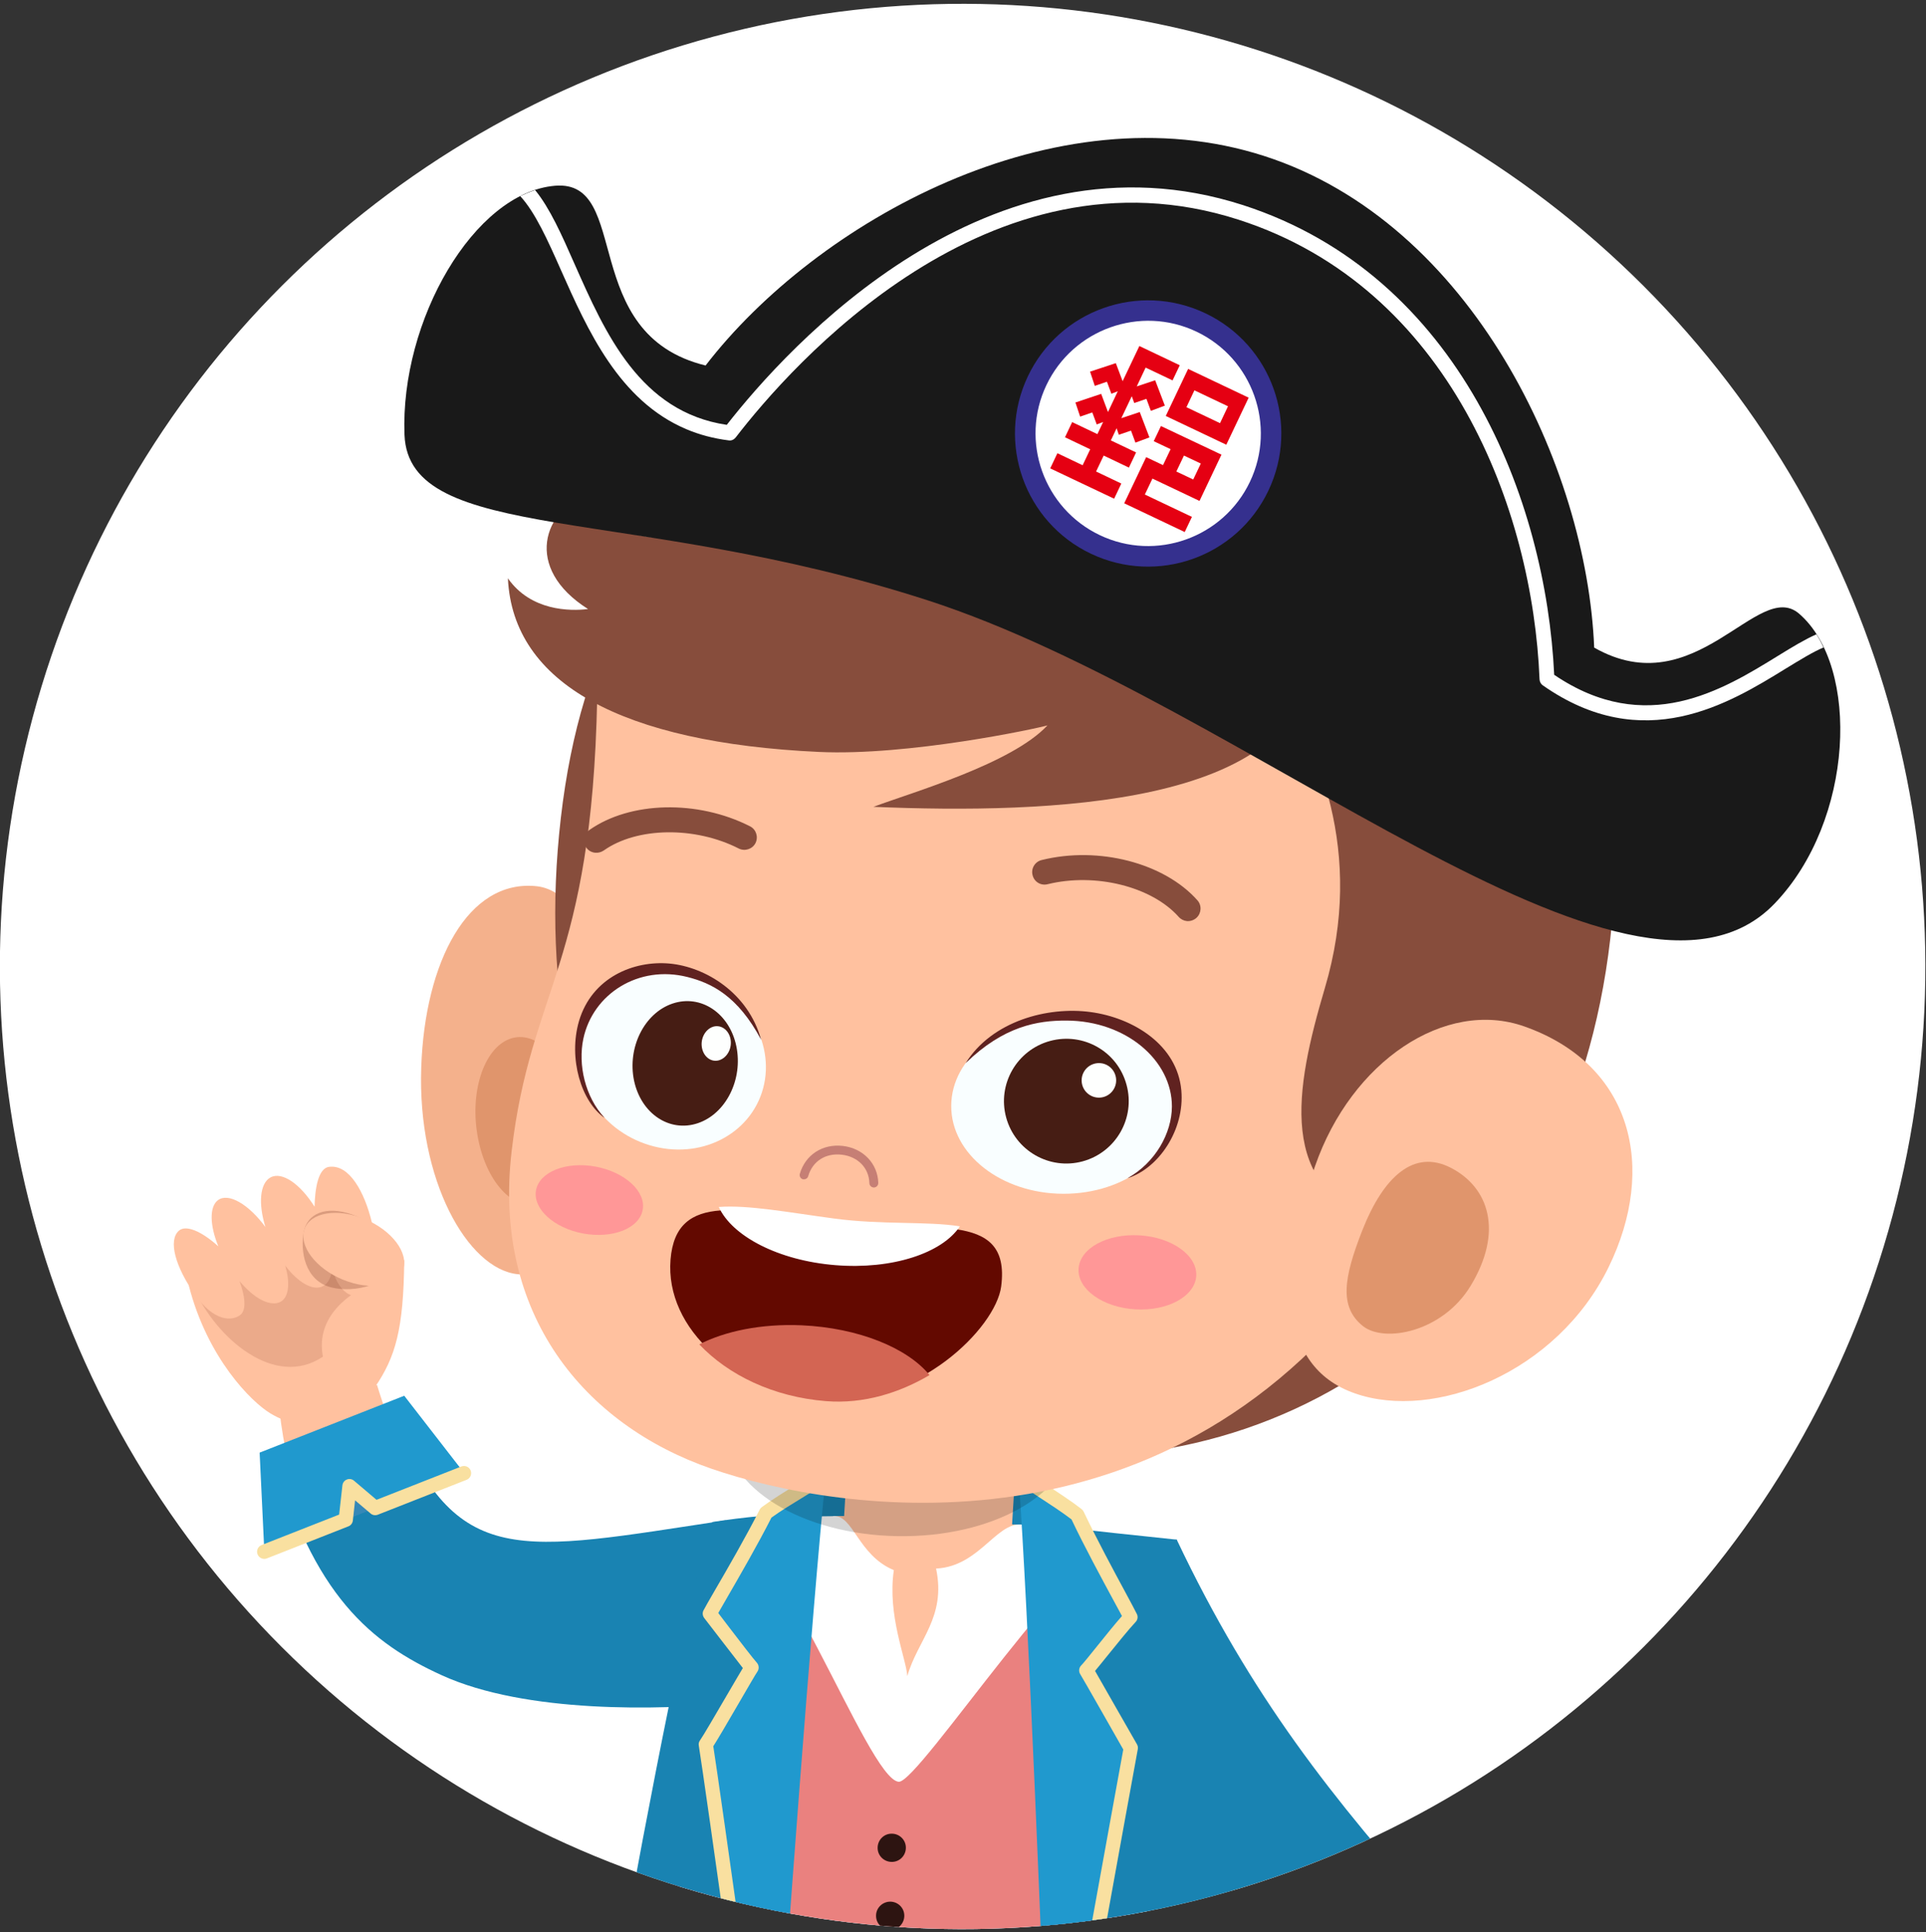 <?xml version="1.0" encoding="utf-8"?>
<!-- Generator: Adobe Illustrator 26.0.1, SVG Export Plug-In . SVG Version: 6.00 Build 0)  -->
<svg version="1.1" xmlns="http://www.w3.org/2000/svg" xmlns:xlink="http://www.w3.org/1999/xlink" x="0px" y="0px"
	 viewBox="0 0 147.32 147.81" style="enable-background:new 0 0 147.32 147.81;" xml:space="preserve">
<rect x="0" y="0" width="147.32" height="147.81" fill="#333333" stroke="none"/>
<style type="text/css">
	.st0{fill:#A0D8EF;}
	.st1{fill:#E0A76D;}
	.st2{opacity:0.5;}
	.st3{fill:#D89149;}
	.st4{fill-rule:evenodd;clip-rule:evenodd;fill:#E6B98A;}
	.st5{opacity:0.18;}
	.st6{fill:#7D4E24;}
	.st7{fill-rule:evenodd;clip-rule:evenodd;fill:#A76F1E;}
	.st8{fill-rule:evenodd;clip-rule:evenodd;fill:#3AAA35;}
	.st9{fill-rule:evenodd;clip-rule:evenodd;fill:#95C11F;}
	.st10{fill:#3AAA35;}
	.st11{fill:#95C11F;}
	.st12{fill:#683C11;}
	.st13{fill:#936037;}
	.st14{fill:#008FC5;}
	.st15{fill:#FFFFFF;}
	.st16{fill:#581C30;}
	.st17{fill:#A4D5D3;}
	.st18{fill-rule:evenodd;clip-rule:evenodd;fill:#40A9C6;}
	.st19{fill-rule:evenodd;clip-rule:evenodd;fill:#7DCDDC;}
	.st20{fill:#F2F2F2;}
	.st21{fill:#1C6D80;}
	.st22{fill:#333333;}
	.st23{fill-rule:evenodd;clip-rule:evenodd;fill:#8C4F30;}
	.st24{fill-rule:evenodd;clip-rule:evenodd;fill:#784125;}
	.st25{fill-rule:evenodd;clip-rule:evenodd;fill:#5E3019;}
	.st26{fill-rule:evenodd;clip-rule:evenodd;fill:#AB6235;}
	.st27{opacity:0.8;fill:#FFFFFF;}
	.st28{opacity:0.5;fill:#FFFFFF;}
	.st29{fill-rule:evenodd;clip-rule:evenodd;fill:#EDD5CB;}
	.st30{fill:#C1996E;}
	.st31{fill-rule:evenodd;clip-rule:evenodd;fill:#C1996E;}
	.st32{opacity:0.7;}
	.st33{fill-rule:evenodd;clip-rule:evenodd;fill:#B17F4A;}
	.st34{fill:none;stroke:#FFFFFF;stroke-width:2.013;stroke-linecap:round;stroke-linejoin:round;}
	.st35{fill:none;stroke:#FFFFFF;stroke-width:2.013;stroke-linecap:round;stroke-linejoin:round;stroke-dasharray:3.026,3.026;}
	.st36{fill:#D60B52;}
	
		.st37{fill-rule:evenodd;clip-rule:evenodd;fill:none;stroke:#FFFFFF;stroke-width:2.013;stroke-linecap:round;stroke-linejoin:round;stroke-miterlimit:10;stroke-dasharray:3.019;}
	
		.st38{fill-rule:evenodd;clip-rule:evenodd;fill:none;stroke:#D60B52;stroke-width:2.013;stroke-linecap:round;stroke-linejoin:round;stroke-miterlimit:10;stroke-dasharray:3.019;}
	.st39{fill:#C30D23;}
	.st40{clip-path:url(#SVGID_00000117678316315997248500000012064209446178634395_);}
	.st41{fill-rule:evenodd;clip-rule:evenodd;fill:#9FD8EF;}
	.st42{fill:#393A3F;}
	.st43{fill:#AA652C;}
	.st44{fill:#DC8A3C;}
	.st45{opacity:0.5;fill:#ECD0C0;}
	.st46{fill:#603813;}
	.st47{fill:#783C24;}
	.st48{opacity:0.4;fill:#C89451;}
	.st49{fill:#C89451;}
	.st50{fill:#3E3A39;}
	.st51{fill:#35308E;}
	.st52{fill:#E50012;}
	.st53{fill:#9A5138;}
	.st54{fill:#D6CAB5;}
	.st55{fill:#F2AA6C;}
	.st56{clip-path:url(#SVGID_00000117678316315997248500000012064209446178634395_);fill:#6A3906;}
	.st57{fill:#9C968D;}
	.st58{fill:#615D57;}
	.st59{fill:#ABA79F;}
	.st60{fill:#514D45;}
	.st61{fill:#726C63;}
	.st62{fill:#C0BEBA;}
	.st63{clip-path:url(#SVGID_00000002361306419161958600000004740001745578838707_);}
	.st64{fill:#40A9C6;}
	.st65{fill:#7DCDDC;}
	.st66{fill:#E5F1F9;}
	.st67{clip-path:url(#SVGID_00000096752815951164330140000005366153217301061515_);}
	.st68{fill:#FFC19F;}
	.st69{fill:#FF6B06;}
	.st70{fill:#CC2605;}
	.st71{fill:#E4A78E;}
	.st72{opacity:0.16;}
	.st73{fill:#BA5E0C;}
	.st74{fill:#6D3303;}
	.st75{fill:#F4AF90;}
	.st76{fill:#9B4A31;}
	.st77{opacity:0.41;}
	.st78{fill:#930000;}
	.st79{fill:#380C0C;}
	.st80{fill:#E0956C;}
	.st81{fill:#519E93;}
	.st82{opacity:0.22;}
	.st83{opacity:0.6;}
	.st84{fill:#6FBFB5;}
	.st85{fill:#F4B18C;}
	.st86{fill:#752912;}
	.st87{fill:url(#SVGID_00000153670494703672504840000009862911138246866583_);}
	.st88{fill:#FF9797;}
	.st89{fill:#C67F75;}
	.st90{fill:#8C2F22;}
	.st91{fill:#F9FEFF;}
	.st92{fill:#773220;}
	.st93{fill:#63190D;}
	.st94{fill:#FEFFFE;}
	.st95{fill:#5B0000;}
	.st96{fill:#CE6B5B;}
	.st97{opacity:0.14;fill:#6B1808;}
	.st98{opacity:0.21;fill:#541000;}
	.st99{fill:#E0422D;}
	.st100{fill:#F45540;}
	.st101{fill:#FC7256;}
	.st102{fill:#97EFEC;}
	.st103{fill:#71BCB6;}
	.st104{opacity:0.58;fill:#FFFFFF;}
	.st105{opacity:0.2;fill:#3A0808;}
	.st106{fill:#1983B2;}
	.st107{fill:#0E6287;}
	.st108{fill:#A00D0D;}
	.st109{fill:#2B0D0B;}
	.st110{fill:#A5A5A5;}
	.st111{fill:#EA817F;}
	.st112{fill:#2099CE;}
	.st113{fill:#F9E0A0;}
	.st114{opacity:0.17;}
	.st115{fill:#874D3C;}
	.st116{fill:#602220;}
	.st117{fill:#461D14;}
	.st118{fill:#630900;}
	.st119{fill:#D36553;}
	.st120{fill:#2D1411;}
	.st121{fill:#828282;}
	.st122{fill:#3588B7;}
	.st123{fill:#42AACE;}
	.st124{fill:#1E7496;}
	.st125{opacity:0.23;}
	.st126{fill:#191919;}
	.st127{fill:#DB9358;}
	.st128{fill:#D8B48F;}
	.st129{fill:#EDAB70;}
	.st130{fill:#914134;}
	.st131{fill:#753027;}
	.st132{fill:#680202;}
	.st133{fill:#A80404;}
	.st134{fill:#BC0000;}
	.st135{fill:#2C7BB8;}
	.st136{fill:#FFAC00;}
	.st137{fill:#F8DBC2;}
	.st138{fill:#FFCE9C;}
	.st139{clip-path:url(#SVGID_00000031181800013418637650000017581017875866917817_);}
	.st140{fill:#CD3B25;}
	.st141{clip-path:url(#SVGID_00000003799188867514064340000000710829192122732953_);}
	.st142{fill:#DF7407;}
	.st143{clip-path:url(#SVGID_00000015337293907379728910000003603205529937612442_);}
	.st144{fill:#173F4A;}
	.st145{fill:#E0893B;}
	.st146{fill:#FFB76F;}
	.st147{fill:#874944;}
	.st148{fill:#215384;}
	.st149{fill:#683E3E;}
	.st150{fill:#C68C75;}
	.st151{fill:#701608;}
	.st152{fill:#DD6B5B;}
	.st153{fill:#0C0C0C;}
	.st154{fill:#EAAD71;}
	.st155{clip-path:url(#SVGID_00000106838029257162994650000007522451002507767693_);}
	.st156{fill:#F9CA8C;}
	.st157{fill:#E0AD75;}
	.st158{fill:#EDBC80;}
	.st159{fill:#FCD5A7;}
	.st160{fill:#FFFFFF;stroke:#FFFFFF;stroke-width:6.53;stroke-linecap:round;stroke-linejoin:round;stroke-miterlimit:10;}
	.st161{clip-path:url(#SVGID_00000158739403736976956570000002843414742048320422_);}
	.st162{clip-path:url(#SVGID_00000150789103864774771900000001377151548939361450_);}
	.st163{clip-path:url(#SVGID_00000065790571588255440710000011138784223613108370_);}
	.st164{clip-path:url(#SVGID_00000119823576417632566210000000368836862042259842_);}
	.st165{fill:#6A3906;}
	.st166{fill:#662D91;}
	.st167{fill:#B36B24;}
	.st168{fill:#99481F;}
	.st169{fill:#FFA64D;}
	.st170{fill:#ED8600;}
	.st171{fill:#036EB8;}
	.st172{fill:#006837;}
	.st173{fill:none;stroke:#6A3906;stroke-width:0.5;stroke-miterlimit:10;}
	.st174{fill:#50C1E6;}
	.st175{fill:#4C1F11;}
	.st176{fill:#894919;}
	.st177{fill:#33120A;}
	.st178{fill:#823919;}
	.st179{fill:#602000;}
	.st180{fill:#EC902F;}
	.st181{fill:#BC691E;}
	.st182{fill:#EF9A4D;}
	.st183{fill:#2B0101;}
	.st184{fill:#230202;}
	.st185{fill:#CE7728;}
	.st186{fill:#B76623;}
	.st187{opacity:0.18;fill:#BCBCBC;}
	.st188{fill:#C5C6C4;}
	.st189{fill:#8C8C8C;}
	.st190{fill:#B7D8D8;}
	.st191{fill:#29ABB4;}
	.st192{fill:#F7931E;}
	.st193{fill:#A4C441;}
	.st194{fill:#E2EFF2;}
	.st195{fill:#5ED1D3;}
	.st196{fill:#CCCCCC;}
	.st197{fill:#F93E48;}
	.st198{fill:#D31124;}
	.st199{fill:#078903;}
	.st200{fill:#6B3D18;}
	.st201{fill:#198910;}
	.st202{fill:#60C133;}
	.st203{fill:#4DB224;}
	.st204{fill:#A6F27E;}
	.st205{fill:#59C133;}
	.st206{fill:#4CAF23;}
	.st207{fill:#48A01F;}
	.st208{fill:#9AE56E;}
	.st209{clip-path:url(#SVGID_00000115516476538843201100000017448419113982105777_);}
	.st210{fill-rule:evenodd;clip-rule:evenodd;fill:#EAB968;}
	.st211{fill-rule:evenodd;clip-rule:evenodd;fill:#416D0F;}
	.st212{fill-rule:evenodd;clip-rule:evenodd;fill:#E23C03;}
	.st213{clip-path:url(#SVGID_00000132802934670227046990000015836143481235804345_);}
	.st214{fill:#5C3E66;}
	.st215{opacity:0.25;fill:#5C3E66;}
	.st216{fill:#229127;}
	.st217{fill:#33A33D;}
	.st218{fill:#CE4602;}
	.st219{fill:#F96303;}
	.st220{fill:#E55505;}
	.st221{fill:#6B3C1C;}
	.st222{fill:#D88205;}
	.st223{fill:#FFBE4A;}
	.st224{fill:#FC9B00;}
	.st225{fill:#F4F3F2;}
	.st226{fill:#FF5A66;}
	.st227{fill:#5DD8DB;}
	.st228{fill:#FFC545;}
	.st229{fill:#D1CFCF;}
	.st230{fill:#EA0C27;}
	.st231{fill:#FF6C61;}
	.st232{fill:#CE0023;}
	.st233{fill:#F0FDFF;}
	.st234{fill:#BEE0E5;}
	.st235{fill:#918B8A;}
	.st236{fill:#C1B7B4;}
	.st237{fill:#686160;}
	.st238{fill:#FC7D64;}
	.st239{fill:#EF3E35;}
	.st240{fill:#FCC0A2;}
	.st241{fill:#EA6A5C;}
	.st242{fill:#7EB22B;}
	.st243{fill:#DB9B0B;}
	.st244{fill:#8E65A0;}
	.st245{fill:#3C9BB5;}
	.st246{fill:#D8DADC;}
	.st247{fill:#FF6D24;}
	.st248{fill:#F94406;}
	.st249{fill:#FFAD6D;}
	.st250{fill:#E5E5E5;}
	.st251{fill:#91E5F2;}
	.st252{fill:#0F70B2;}
	.st253{fill:#5B3B20;}
	.st254{fill:#81C157;}
	.st255{fill:#009245;}
	.st256{fill:#39B54A;}
	.st257{fill:#038443;}
	.st258{fill:#037536;}
	.st259{fill-rule:evenodd;clip-rule:evenodd;fill:#BA7632;}
	.st260{clip-path:url(#SVGID_00000079478066223886967410000003559965606194019205_);}
	.st261{fill-rule:evenodd;clip-rule:evenodd;fill:#CCCCCC;}
	.st262{clip-path:url(#SVGID_00000116198089659233499280000009387393762161771695_);}
	.st263{fill:#C60606;}
	.st264{fill:#F21414;}
	.st265{fill:#E8E6E6;}
	.st266{fill:#E20303;}
	.st267{opacity:0.55;fill:#E20303;}
	.st268{opacity:0.45;fill:#E20303;}
	.st269{fill:#037C3F;}
	.st270{fill-rule:evenodd;clip-rule:evenodd;fill:#B50303;}
	.st271{fill:#D3D1D1;}
	.st272{fill:#A09F9F;}
	.st273{fill:#EDEBEB;}
	.st274{fill:#04AA4F;}
	.st275{fill:#FFD278;}
	.st276{fill:#48C2C5;}
	.st277{fill:#EA500C;}
	.st278{fill:#FF3939;}
	.st279{fill:#2E9985;}
	.st280{fill:#7C3F2C;}
	.st281{fill:#FFAB03;}
	.st282{fill:#B2DBEA;}
	.st283{fill:#AA416B;}
	.st284{fill:#5B8721;}
	.st285{fill:#416D0F;}
	.st286{fill:#2D4C18;}
	.st287{fill:#416828;}
	.st288{fill:#FF7676;}
	.st289{fill:#578E1C;}
	.st290{fill:#FFCE31;}
	.st291{fill:#8CC63F;}
	.st292{clip-path:url(#SVGID_00000093178382825160457260000002692317611054123675_);fill:#29ABB4;}
	.st293{clip-path:url(#SVGID_00000093178382825160457260000002692317611054123675_);}
	.st294{fill:#58D8DB;}
	.st295{fill:#FF7625;}
	.st296{fill:#FFAD25;}
	.st297{fill:#FFBC5A;}
	.st298{opacity:0.15;fill:#FFFFFF;}
	.st299{fill:#FF666F;}
	.st300{fill:#CEC8BC;}
	.st301{fill:#E5E0DA;}
	.st302{fill:#DDD7CC;}
	.st303{fill:#EFEBE6;}
	.st304{opacity:0.25;fill:#FFAC95;}
	.st305{fill:#FF918D;}
	.st306{fill:#91BC3F;}
	.st307{fill:#F43752;}
	.st308{opacity:0.85;fill:#F43752;}
	.st309{fill:#EDCD96;}
	.st310{fill-rule:evenodd;clip-rule:evenodd;fill:#8C5C38;}
	.st311{clip-path:url(#SVGID_00000008140715425225974140000004912553313496247717_);}
	.st312{fill-rule:evenodd;clip-rule:evenodd;fill:#AC5F8E;}
	.st313{fill-rule:evenodd;clip-rule:evenodd;fill:#AC95BA;}
	.st314{fill:#AF8C79;}
	.st315{clip-path:url(#SVGID_00000064332700236199150190000012293352402004031897_);}
	.st316{fill:#BA0822;}
	.st317{fill:#FFB522;}
	.st318{fill:#F29E0A;}
	.st319{fill:#075703;}
	.st320{fill:#B0CB2D;}
	.st321{fill:#658E16;}
	.st322{fill-rule:evenodd;clip-rule:evenodd;fill:#FFC545;}
	.st323{fill-rule:evenodd;clip-rule:evenodd;fill:#FFB522;}
	.st324{opacity:0.2;fill:#FFFFFF;}
	.st325{opacity:0.4;fill:#FFFFFF;}
	.st326{opacity:0.3;fill:#FFFFFF;}
	.st327{fill:#161616;}
	.st328{fill:#ADE9F4;}
	.st329{fill:#7FE2F4;}
	.st330{fill:#38D7F4;}
	.st331{fill:#E56759;}
	.st332{fill:#E54332;}
	.st333{fill:#FDBB00;}
	.st334{fill:#FFD85C;}
	.st335{clip-path:url(#SVGID_00000072994394611638046230000006062275911917150593_);fill:#FBCC1C;}
	.st336{fill:none;stroke:#FFFCFF;stroke-width:1.067;stroke-linecap:round;stroke-linejoin:round;stroke-miterlimit:10;}
	.st337{clip-path:url(#SVGID_00000183236998178232152780000000363728295374533033_);fill:#FBCC1C;}
	.st338{clip-path:url(#SVGID_00000034055211437225940370000002299712000554385794_);fill:#FBCC1C;}
	.st339{clip-path:url(#SVGID_00000124840429387060561820000004728472719475820949_);fill:#FBCC1C;}
	.st340{clip-path:url(#SVGID_00000065785244054840802140000008147630666427517113_);fill:#FBCC1C;}
	.st341{clip-path:url(#SVGID_00000041982943538283740140000003109069158937629093_);fill:#FBCC1C;}
	.st342{clip-path:url(#SVGID_00000075880172646257115680000010343605078938707897_);fill:#FBCC1C;}
	.st343{fill:#EB8E1C;}
	.st344{clip-path:url(#SVGID_00000173152406597250290000000007603364009503001992_);fill:#FBCC1C;}
	.st345{fill:none;stroke:#FFFCFF;stroke-width:0.93;stroke-linecap:round;stroke-linejoin:round;stroke-miterlimit:10;}
	.st346{fill:#29ABE2;}
	.st347{fill:url(#SVGID_00000025432495087797466590000008049008401599982469_);}
	.st348{fill:#0000FF;}
	.st349{opacity:0.8;fill:#29ABE2;}
	.st350{fill:#FF9554;}
	.st351{fill:#008CD4;}
	.st352{fill:#FFAA3F;}
	.st353{opacity:0.9;fill:#29ABE2;}
	.st354{fill:#FFDB54;}
	.st355{fill:#946400;}
	.st356{opacity:0.3;fill:#FF7B15;}
	.st357{fill:#006AE7;}
	.st358{fill:#43C3EF;}
	.st359{clip-path:url(#SVGID_00000111184707301204935530000008335369989996531870_);fill:#FBCC1C;}
	.st360{fill:none;stroke:#FFFCFF;stroke-width:1.037;stroke-linecap:round;stroke-linejoin:round;stroke-miterlimit:10;}
	.st361{clip-path:url(#SVGID_00000105420106303662497060000009236703536306549136_);fill:#FBCC1C;}
	.st362{clip-path:url(#SVGID_00000027602222670355085760000013646856149657625483_);fill:#FBCC1C;}
	.st363{clip-path:url(#SVGID_00000039114535800109913940000008971084674090037941_);fill:#FBCC1C;}
	.st364{fill:#34F7C9;}
	.st365{opacity:0.5;fill:#38D6AD;}
	.st366{opacity:0.5;fill:#92FCDB;}
	.st367{fill:#25B786;}
	.st368{opacity:0.5;fill:#1EC696;}
	.st369{fill:#1FCC92;}
	.st370{opacity:0.5;fill:#80F9E2;}
	.st371{opacity:0.5;fill:#9AFCE9;}
	.st372{clip-path:url(#SVGID_00000142177504285071446210000007585994460478561464_);fill:#FBCC1C;}
	.st373{fill:#E16AFF;}
	.st374{opacity:0.7;fill:#DA00FF;}
	.st375{opacity:0.7;fill:#E16AFF;}
	.st376{fill:#DA00FF;}
	.st377{opacity:0.5;fill:#FF00FF;}
	.st378{opacity:0.7;fill:#E594FF;}
	.st379{clip-path:url(#SVGID_00000002386814037664392670000008011827623197634469_);fill:#FBCC1C;}
	.st380{fill:#FFFFFA;}
	.st381{fill:#898989;}
	.st382{fill:#E9C77D;}
	.st383{opacity:0.5;fill:#E9C77D;}
	.st384{fill:#727171;}
	.st385{opacity:0.4;fill:#595757;}
	.st386{fill:#C9CACA;}
	.st387{fill:url(#SVGID_00000069357767183889764270000000515697746505897120_);}
	.st388{fill:url(#SVGID_00000012436182463943202940000005730213587403552956_);}
	.st389{fill:url(#SVGID_00000048489052424272784490000018279290918112237222_);}
	.st390{fill:#006934;}
	.st391{opacity:0.69;fill:#BCBCBC;}
	.st392{fill-rule:evenodd;clip-rule:evenodd;fill:#FFFFFF;}
	.st393{clip-path:url(#SVGID_00000049900047113073278640000008984976500375677370_);}
	.st394{fill:#595757;}
	.st395{clip-path:url(#SVGID_00000042696333018736362700000011410924354185740676_);}
	.st396{clip-path:url(#SVGID_00000080904459592661065960000006988483232933473946_);}
	.st397{clip-path:url(#SVGID_00000109733149273899614430000017002675736152180626_);}
	.st398{clip-path:url(#SVGID_00000143607625618620451510000013227460100018544024_);}
	.st399{opacity:0.16;clip-path:url(#SVGID_00000143607625618620451510000013227460100018544024_);}
	.st400{clip-path:url(#SVGID_00000143607625618620451510000013227460100018544024_);fill:#1983B2;}
	.st401{clip-path:url(#SVGID_00000143607625618620451510000013227460100018544024_);fill:#FFC19F;}
	.st402{clip-path:url(#SVGID_00000143607625618620451510000013227460100018544024_);fill:#0E6287;}
	.st403{clip-path:url(#SVGID_00000143607625618620451510000013227460100018544024_);fill:#A00D0D;}
	.st404{clip-path:url(#SVGID_00000143607625618620451510000013227460100018544024_);fill:#FFFFFF;}
	.st405{clip-path:url(#SVGID_00000143607625618620451510000013227460100018544024_);fill:#2B0D0B;}
	.st406{clip-path:url(#SVGID_00000143607625618620451510000013227460100018544024_);fill:#A5A5A5;}
	.st407{clip-path:url(#SVGID_00000143607625618620451510000013227460100018544024_);fill:#EA817F;}
	.st408{clip-path:url(#SVGID_00000143607625618620451510000013227460100018544024_);fill:#2099CE;}
	.st409{clip-path:url(#SVGID_00000143607625618620451510000013227460100018544024_);fill:#F9E0A0;}
	.st410{opacity:0.17;clip-path:url(#SVGID_00000143607625618620451510000013227460100018544024_);}
	.st411{clip-path:url(#SVGID_00000143607625618620451510000013227460100018544024_);fill:#874D3C;}
	.st412{clip-path:url(#SVGID_00000143607625618620451510000013227460100018544024_);fill:#2D1411;}
	.st413{clip-path:url(#SVGID_00000143607625618620451510000013227460100018544024_);fill:#828282;}
	.st414{clip-path:url(#SVGID_00000143607625618620451510000013227460100018544024_);fill:#3588B7;}
	.st415{clip-path:url(#SVGID_00000143607625618620451510000013227460100018544024_);fill:#42AACE;}
	.st416{clip-path:url(#SVGID_00000143607625618620451510000013227460100018544024_);fill:#1E7496;}
	.st417{opacity:0.23;clip-path:url(#SVGID_00000143607625618620451510000013227460100018544024_);}
	.st418{fill:none;stroke:#C30D23;stroke-width:4;stroke-miterlimit:10;}
	.st419{clip-path:url(#SVGID_00000181774384125056924280000005537786513038201234_);}
	.st420{fill:#F97B26;}
	.st421{fill:#EA5F00;}
	.st422{fill:#6B2C01;}
	.st423{opacity:0.29;}
	.st424{fill:#442011;}
	.st425{fill:#E27974;}
	.st426{fill:#3F1A01;}
	.st427{fill:none;stroke:#B5B5B6;stroke-width:4;stroke-linecap:round;stroke-linejoin:round;stroke-miterlimit:10;}
	.st428{fill:#FF8605;}
	.st429{fill:#FC7404;}
	.st430{fill:#E8D92C;}
	.st431{fill:#0362D9;}
	.st432{fill:#F56004;}
	.st433{fill:#FF9305;}
	.st434{fill:#525252;}
	.st435{fill:#4A4A4A;}
	.st436{fill:#666666;}
	.st437{fill:#FFEF30;}
	.st438{fill:#454545;}
	.st439{fill:#5C5C5C;}
	.st440{fill:#FFD221;}
	.st441{fill:#B5B5B6;}
	.st442{fill:#D37B51;}
	.st443{fill:#99AEBA;}
	.st444{opacity:0.16;fill:#FFFFFF;}
	.st445{fill:#F23043;}
	.st446{fill:#CC0623;}
	.st447{fill:#3A3530;}
	.st448{fill:#FFD110;}
	.st449{fill:#F89C09;}
	.st450{fill:#A9BECA;}
	.st451{fill:#7A869C;}
	.st452{fill:#8E8387;}
	.st453{opacity:0.4;fill:#3A3530;}
	.st454{clip-path:url(#SVGID_00000049211134873313590740000009940545364822570418_);fill:#E2ECF8;}
	.st455{clip-path:url(#SVGID_00000049211134873313590740000009940545364822570418_);fill:#99AEBA;}
	.st456{opacity:0.4;fill:#A7ABAF;}
	.st457{fill:#E2ECF8;}
	.st458{fill:#96E807;}
	.st459{opacity:0.16;fill:#3A3530;}
	.st460{fill:#EF9866;}
	.st461{fill:#FFCE2C;}
	.st462{fill:#C96B57;}
	.st463{fill:#C9664A;}
	.st464{fill:#6F665D;}
	.st465{opacity:0.4;fill:#6F665D;}
	.st466{fill:#FAA163;}
	.st467{opacity:0.5;clip-path:url(#SVGID_00000035498575922226296220000014334991260922249372_);fill:#6F665D;}
	.st468{clip-path:url(#SVGID_00000035498575922226296220000014334991260922249372_);}
	.st469{fill:#ED6C00;stroke:#ED6C00;stroke-width:6;stroke-linecap:round;stroke-linejoin:round;stroke-miterlimit:10;}
	.st470{fill:#ED6C00;}
	.st471{fill:#0071BC;}
	.st472{fill:#036EB8;stroke:#036EB8;stroke-width:8;stroke-linecap:round;stroke-linejoin:round;stroke-miterlimit:10;}
	.st473{fill:#FCEE21;}
	.st474{fill:#FA9C37;}
	.st475{fill:#F7871A;}
	.st476{fill:#E67106;}
	.st477{fill-rule:evenodd;clip-rule:evenodd;fill:#FFBC00;}
	.st478{fill-rule:evenodd;clip-rule:evenodd;fill:#E4A83C;}
	.st479{fill-rule:evenodd;clip-rule:evenodd;fill:#FABB51;}
	.st480{fill-rule:evenodd;clip-rule:evenodd;fill:#FFD785;}
	.st481{fill-rule:evenodd;clip-rule:evenodd;fill:#75B9D9;}
	.st482{fill-rule:evenodd;clip-rule:evenodd;fill:#FF6535;}
	.st483{fill-rule:evenodd;clip-rule:evenodd;fill:#FCF6ED;}
	.st484{fill-rule:evenodd;clip-rule:evenodd;fill:#58A4C3;}
	.st485{fill:#426829;}
	.st486{fill:#98E36E;}
	.st487{fill:#FD3939;}
	.st488{fill:#FD7676;}
	.st489{fill:#4AC0C3;}
	.st490{fill:#2EA9B2;}
	.st491{fill:#F4911E;}
	.st492{fill:#A1C241;}
	.st493{fill:#E0EDF0;}
	.st494{fill:#5DCFD1;}
	.st495{fill:#CACACA;}
	.st496{fill:#F73E48;}
	.st497{fill:#D01124;}
	.st498{fill:#078703;}
	.st499{fill:#6C3D18;}
	.st500{fill-rule:evenodd;clip-rule:evenodd;fill:#ABA296;}
	.st501{fill-rule:evenodd;clip-rule:evenodd;fill:#EEE3E1;}
	.st502{fill-rule:evenodd;clip-rule:evenodd;fill:#817E76;}
	.st503{fill-rule:evenodd;clip-rule:evenodd;fill:#FF4202;}
	.st504{fill-rule:evenodd;clip-rule:evenodd;fill:#136E3E;}
	.st505{fill-rule:evenodd;clip-rule:evenodd;fill:#BD4F3E;}
	.st506{fill-rule:evenodd;clip-rule:evenodd;fill:#F38D80;}
	.st507{fill-rule:evenodd;clip-rule:evenodd;fill:#D09350;}
	.st508{fill-rule:evenodd;clip-rule:evenodd;fill:#E4A299;}
	.st509{fill:#1B8710;}
	.st510{fill:#5EBF32;}
	.st511{fill:#4FB025;}
	.st512{fill:#A3F07C;}
	.st513{fill:#57BF32;}
	.st514{fill:#4DAD24;}
	.st515{fill:#479E1F;}
	.st516{fill:#D68005;}
	.st517{fill:#FCBC4A;}
	.st518{fill:#FA9900;}
	.st519{fill-rule:evenodd;clip-rule:evenodd;fill:#D69358;}
	.st520{fill-rule:evenodd;clip-rule:evenodd;fill:#B78357;}
	.st521{fill-rule:evenodd;clip-rule:evenodd;fill:#E0A97D;}
	.st522{fill:#FFD07D;}
	.st523{fill:#3C6068;}
	.st524{fill:#9CA9AF;}
	.st525{fill:#3598DB;}
	.st526{fill:#2E83BC;}
	.st527{fill:#2575A2;}
	.st528{enable-background:new    ;}
	.st529{clip-path:url(#SVGID_00000007387857023902816520000001118247385016874149_);enable-background:new    ;}
	.st530{fill:#174965;}
	.st531{fill:#D6EEF2;}
	.st532{clip-path:url(#SVGID_00000028296121648535924670000010013289350851349414_);enable-background:new    ;}
	.st533{fill:#E09112;}
	.st534{clip-path:url(#SVGID_00000103945532215834576410000015390786122458039941_);enable-background:new    ;}
	.st535{clip-path:url(#SVGID_00000160158698343043780580000002925757532535559312_);enable-background:new    ;}
	.st536{clip-path:url(#SVGID_00000048470155535378257100000005007425414801031051_);enable-background:new    ;}
	.st537{fill:#FFD188;}
	.st538{fill:#F4BD5D;}
	.st539{fill:#92E4F7;}
	.st540{fill:#7EC4D5;}
	.st541{clip-path:url(#SVGID_00000165222367065305741370000005943167294015071397_);enable-background:new    ;}
	.st542{clip-path:url(#SVGID_00000033337034729672648240000004646850566455442352_);enable-background:new    ;}
	.st543{clip-path:url(#SVGID_00000082352355435184347510000009220808424761612448_);enable-background:new    ;}
	.st544{clip-path:url(#SVGID_00000051377830057234951260000009251099156959222702_);enable-background:new    ;}
	.st545{clip-path:url(#SVGID_00000181789224318518335010000011807336000986003596_);enable-background:new    ;}
	.st546{clip-path:url(#SVGID_00000081641984231328493950000004161014047357625501_);enable-background:new    ;}
	.st547{clip-path:url(#SVGID_00000039111827842047549250000002363834128838578111_);enable-background:new    ;}
	.st548{clip-path:url(#SVGID_00000176732656552498509660000005623743240119800722_);enable-background:new    ;}
	.st549{clip-path:url(#SVGID_00000100361598857192786580000008100269625945057705_);enable-background:new    ;}
	.st550{clip-path:url(#SVGID_00000161596453342189359480000010270492346543726221_);enable-background:new    ;}
	.st551{clip-path:url(#SVGID_00000011738376027250527390000000673050817235234451_);enable-background:new    ;}
	.st552{clip-path:url(#SVGID_00000107590638823436678760000002671974322675979137_);enable-background:new    ;}
	.st553{fill:#216991;}
	.st554{fill:#EB4B31;}
	.st555{fill:#C1271B;}
	.st556{fill:#BCC1C4;}
	.st557{fill:#D0D4D7;}
	.st558{fill:#E3E6E8;}
	.st559{fill:#A5EFE6;}
	.st560{fill:#84AFA9;}
	.st561{clip-path:url(#SVGID_00000006680899072065970050000013280583179160348858_);enable-background:new    ;}
	.st562{opacity:0.66;fill:#A5EFE6;}
	.st563{clip-path:url(#SVGID_00000008861289914870726040000017483143065596031123_);enable-background:new    ;}
	.st564{fill:#B2B5B7;}
	.st565{fill:#707273;}
	.st566{fill:#455560;}
	.st567{fill:#546674;}
	.st568{fill:#191B1C;}
	.st569{fill:#F5F5F5;}
	.st570{clip-path:url(#SVGID_00000157304969146810059460000007836118244995206828_);enable-background:new    ;}
	.st571{fill:#EC3737;}
	.st572{clip-path:url(#SVGID_00000152233555486157206040000007986456408349617812_);enable-background:new    ;}
	.st573{fill:#CB2F2F;}
	.st574{clip-path:url(#SVGID_00000067236220075502524020000005318410764456809093_);enable-background:new    ;}
	.st575{fill:#111111;}
	.st576{fill:#0D0D0D;}
	.st577{fill:#0F0F0F;}
	.st578{fill:#3F3F3F;}
	.st579{fill:#B2B1B1;}
	.st580{fill:#D8D8D8;}
	.st581{fill:#C7C7C7;}
	.st582{fill:#E4E4E4;}
	.st583{fill:#EAEAEA;}
	.st584{clip-path:url(#SVGID_00000183964816047405034570000016280043595472653202_);}
	.st585{fill:#ABCED6;}
	.st586{clip-path:url(#SVGID_00000119806620254992198860000002825458096270034839_);}
	.st587{clip-path:url(#SVGID_00000098186387991120576680000011884648342365931185_);enable-background:new    ;}
	.st588{clip-path:url(#SVGID_00000150064228451568692990000012500249657464954510_);enable-background:new    ;}
	.st589{fill:#272727;}
	.st590{fill:#CAD5D8;}
	.st591{fill:#DB4031;}
	.st592{clip-path:url(#SVGID_00000125588097295420465570000010970555335372124599_);}
	.st593{fill:#3B3C3D;}
	.st594{clip-path:url(#SVGID_00000062177189362533744260000008867534550862271119_);}
	.st595{fill:#58595B;}
	.st596{clip-path:url(#SVGID_00000047055606435966228700000001051240695763291578_);}
	.st597{clip-path:url(#SVGID_00000012474105698733811450000007987841660605475994_);}
	.st598{clip-path:url(#SVGID_00000024680763170801275980000000468372559262174358_);}
	.st599{fill:#CCCFD1;}
	.st600{clip-path:url(#SVGID_00000108290632708868008930000014702835685489379983_);}
	.st601{fill:#B41616;}
	.st602{fill:#E6E7E8;}
	.st603{fill:#D3E5E4;}
	.st604{fill:#9B2828;}
	.st605{fill:#A3A3A3;}
	.st606{fill:#595959;}
	.st607{fill:#C6C6C6;}
	.st608{fill:#18212B;}
	.st609{fill:#384E62;}
	.st610{clip-path:url(#SVGID_00000052818174286759997520000011648231056300839323_);enable-background:new    ;}
	.st611{fill:#34485B;}
	.st612{fill:#415B72;}
	.st613{clip-path:url(#SVGID_00000170269275546626813670000008995334910165760682_);enable-background:new    ;}
	.st614{fill:#212E39;}
	.st615{clip-path:url(#SVGID_00000075854890688671752360000004370109641121081252_);enable-background:new    ;}
	.st616{fill:#172029;}
	.st617{fill:#2D3E50;}
	.st618{fill:#727272;}
	.st619{fill:#C2C2C2;}
	.st620{fill:#5F6060;}
	.st621{fill:#FFA748;}
	.st622{clip-path:url(#SVGID_00000157306316926559637290000006616794740645261732_);}
	.st623{fill:#EDEDED;}
	.st624{fill:#BFBABB;}
	.st625{fill:#E0E0E0;}
	.st626{clip-path:url(#SVGID_00000072972881029560843790000001649063179776421545_);}
	.st627{fill:#CACBCC;}
	.st628{fill:#EDEEEF;}
	.st629{fill:#E2E2E2;}
	.st630{fill:#D6D6D6;}
	.st631{fill:#F7F7F7;}
	.st632{fill:#2C2B2C;}
	.st633{fill:#414042;}
	.st634{fill:#2B2B2C;}
	.st635{fill:#F99920;}
	.st636{fill:#E87E0C;}
	.st637{fill:#FFC892;}
	.st638{fill:#FFBF80;}
	.st639{fill:#B4F9EF;}
	.st640{fill:#CFFFF6;}
	.st641{fill:#A8DDD4;}
	.st642{opacity:0.82;fill:#E9FFFB;}
	.st643{opacity:0.37;fill:#699DA3;}
	.st644{clip-path:url(#SVGID_00000127748443730795251530000005936044400962717099_);enable-background:new    ;}
	.st645{fill:#C7EAF2;}
	.st646{clip-path:url(#SVGID_00000083056562584682458270000008241730708485391261_);enable-background:new    ;}
	.st647{clip-path:url(#SVGID_00000074414782412188157820000014689157682422624128_);enable-background:new    ;}
	.st648{clip-path:url(#SVGID_00000123411201054746013190000002588681773430564793_);enable-background:new    ;}
	.st649{fill:#ABC9D0;}
	.st650{fill:#DCFAFF;}
	.st651{fill:#885B13;}
	.st652{fill:#808285;}
	.st653{clip-path:url(#SVGID_00000049942444879303793490000005534559771586766489_);enable-background:new    ;}
	.st654{clip-path:url(#SVGID_00000067211153034459037750000003098656550128988053_);}
	.st655{fill:#8FD1C7;}
	.st656{fill:#14A797;}
	.st657{fill:#FF7E71;}
	.st658{fill:#D1D3D4;}
	.st659{fill:#071E2A;}
	.st660{clip-path:url(#SVGID_00000121998826927760522940000011745699530674364331_);enable-background:new    ;}
	.st661{fill:#436663;}
	.st662{clip-path:url(#SVGID_00000110444121425473391380000012457144822361243526_);enable-background:new    ;}
	.st663{fill:#85CCC6;}
	.st664{clip-path:url(#SVGID_00000119812375469024631040000014016313192370458762_);enable-background:new    ;}
	.st665{clip-path:url(#SVGID_00000151516110419718825450000018014934111799958418_);enable-background:new    ;}
	.st666{clip-path:url(#SVGID_00000165217327689286314420000008454526861279220372_);}
	.st667{clip-path:url(#SVGID_00000144335445220315821220000015905999241436237714_);enable-background:new    ;}
	.st668{fill:#6AA29D;}
	.st669{fill:#E5892C;}
	.st670{clip-path:url(#SVGID_00000122680328783286562130000011540565478360773001_);}
	.st671{clip-path:url(#SVGID_00000023274746026554208490000012681333985727313293_);}
	.st672{fill:none;stroke:#FFFFFF;stroke-miterlimit:10;}
</style>
<g id="底">
</g>
<g id="圖">
</g>
<g id="寶箱">
</g>
<g id="文字">
	<g>
		
			<ellipse transform="matrix(0.707 -0.707 0.707 0.707 -30.708 73.734)" class="st15" cx="73.65" cy="73.93" rx="73.65" ry="73.65"/>
		<g>
			<defs>
				
					<ellipse id="SVGID_00000141451925011158371170000002723882757107200395_" transform="matrix(0.707 -0.707 0.707 0.707 -30.708 73.734)" cx="73.65" cy="73.93" rx="73.65" ry="73.65"/>
			</defs>
			<clipPath id="SVGID_00000056399153175818852720000007262701089726758312_">
				<use xlink:href="#SVGID_00000141451925011158371170000002723882757107200395_"  style="overflow:visible;"/>
			</clipPath>
			<g style="clip-path:url(#SVGID_00000056399153175818852720000007262701089726758312_);">
				<path class="st68" d="M111.4,148.94c-1.49,1.68-4.37,4.5-5.69,6.31c-10.47-8.75-20.19-19.09-27.6-30.63
					c2.47-2.99,7.1-4.98,12.2-5.19C95.77,130.53,103.19,139.72,111.4,148.94z"/>
				<path class="st106" d="M110.1,146.77c-1.49,1.68-6.97,6.68-8.83,7.99c-10.47-8.75-16.2-18.09-23.61-29.63
					c2.47-2.99,7.24-7.14,12.35-7.35C95.71,129.8,101.89,137.55,110.1,146.77z"/>
				<polygon class="st112" points="102.53,155.63 110.94,147.24 107.58,140.43 102.85,145.16 103.6,147.62 101.13,146.87 
					95.96,152.03 				"/>
				<polygon class="st122" points="107.58,140.43 102.85,145.16 103.6,147.62 101.13,146.87 95.96,152.03 				"/>
				<path class="st113" d="M107.37,139.92c-0.06,0.03-0.12,0.06-0.17,0.11l-4.74,4.73c-0.14,0.14-0.19,0.35-0.13,0.55l0.46,1.49
					l-1.5-0.45c-0.19-0.06-0.4,0-0.54,0.14l-5.16,5.16c-0.21,0.21-0.21,0.56,0,0.77c0.21,0.21,0.56,0.22,0.77,0l4.93-4.93l2.16,0.65
					c0.19,0.06,0.4,0.01,0.54-0.14c0.14-0.14,0.19-0.35,0.13-0.54l-0.66-2.15l4.51-4.5c0.21-0.21,0.21-0.56,0-0.77
					C107.81,139.88,107.57,139.84,107.37,139.92z"/>
			</g>
			<path style="clip-path:url(#SVGID_00000056399153175818852720000007262701089726758312_);fill:#1983B2;" d="M62.07,115.43
				c0,1.7,4.16,3.09,9.28,3.09c5.13,0,9.28-1.38,9.28-3.09c0-1.7-4.16-3.09-9.28-3.09C66.23,112.35,62.07,113.73,62.07,115.43z"/>
			<path style="clip-path:url(#SVGID_00000056399153175818852720000007262701089726758312_);fill:#0E6287;" d="M86.69,175.76
				c-7.38,4.25-24.97,4.68-37.53,1.77c0,0,0.58-31.44,4.13-42.76c9.43-1.7,28.22,0.32,35.05,1.38
				C85.06,159.4,86.69,175.76,86.69,175.76z"/>
			<path style="clip-path:url(#SVGID_00000056399153175818852720000007262701089726758312_);fill:#FFC19F;" d="M28.84,105.95
				c-2.09,0.34-5.48,0.54-7.58,0.69c0.94,12.28,7.37,18.35,12.7,20.78c6.45,2.94,16.61,2.7,22.03,2.18
				c2.27-2.5,1.69-9.88,0.02-13.24C39.81,119.33,33.24,120.38,28.84,105.95z"/>
			<path style="clip-path:url(#SVGID_00000056399153175818852720000007262701089726758312_);fill:#1983B2;" d="M30.12,108.3
				c-2.08,0.56-7.17,2.26-9.25,2.67c3.02,11.13,7.59,14.75,12.92,17.18c6.45,2.94,16.73,2.66,22.15,2.14
				c2.27-2.5,1.25-10.62-0.43-13.99C39.55,118.71,34.95,120.11,30.12,108.3z"/>
			<path style="clip-path:url(#SVGID_00000056399153175818852720000007262701089726758312_);fill:#FFFFFF;" d="M89.06,154.7
				c-7.35,3.88-24.92,4.14-37.49,1.36c0,0,0.36-29.06,3.82-39.51c9.41-1.51,26.38,0.35,33.2,1.38
				C85.48,139.42,89.06,154.7,89.06,154.7z"/>
			<path style="clip-path:url(#SVGID_00000056399153175818852720000007262701089726758312_);fill:#EA817F;" d="M88.29,157.28
				c-1.65,0.99-10.05,4.25-11.81,5.27c-1.7-1.87-5.11-5.84-9.09-5.61c-2.97,0.18-5.5,5.57-6.06,5.95
				c-2.92-0.95-8.06-3.06-10.56-4.02c0,0,0.65-30.34,4.24-42.12c4.26-0.82,11.31,19.34,13.73,19.55
				c1.54,0.13,14.07-19.34,17.81-18.75C83.2,141.74,88.29,157.28,88.29,157.28z"/>
			<path style="clip-path:url(#SVGID_00000056399153175818852720000007262701089726758312_);fill:#1983B2;" d="M57.71,183.25
				c-4.44-0.52-11.66-3.21-15.24-4.63c0,0,8.56-51.74,12.02-62.19c2.21-0.35,5.2-0.67,8.17-0.69
				C61.02,131.86,58.26,173.56,57.71,183.25z"/>
			<path style="clip-path:url(#SVGID_00000056399153175818852720000007262701089726758312_);fill:#2099CE;" d="M53.98,133.45
				c0.39-0.52,3.22-5.5,3.5-5.89c-0.42-0.45-2.75-3.56-3.2-4.11c0.35-0.69,2.74-4.66,4.29-7.71c1.1-0.81,2.84-1.81,4.6-2.93
				c-1.04,10.21-3.05,37.11-4.11,52.91C57.84,162.41,54.81,138.48,53.98,133.45z"/>
			<path style="clip-path:url(#SVGID_00000056399153175818852720000007262701089726758312_);fill:#1983B2;" d="M100.52,176.82
				c-2.72,1.43-12.66,5.75-18.7,6.43c0.02-4.75-1.5-10.71-1.69-25.18c-0.22-16.34-1.11-33.98-1.2-41.57
				c4.4,0.62,8.68,1.01,11.09,1.28C86.91,139.26,100.52,176.82,100.52,176.82z"/>
			<path style="clip-path:url(#SVGID_00000056399153175818852720000007262701089726758312_);fill:#FFC19F;" d="M63.93,115.97
				c4.71,0.01,9.92,0.32,14.6,0.74c-2.61,4.85-8.49,11.77-9.24,11.5C68.39,127.89,64.85,120.53,63.93,115.97z"/>
			<path style="clip-path:url(#SVGID_00000056399153175818852720000007262701089726758312_);fill:#FFC19F;" d="M65.07,107.64
				l-0.59,9.77c-0.13,2.1,2.64,3.98,6.19,4.19c3.55,0.21,6.52-1.32,6.65-3.42l0.59-9.77L65.07,107.64z"/>
			<path style="clip-path:url(#SVGID_00000056399153175818852720000007262701089726758312_);fill:#FFFFFF;" d="M63.72,115.97
				c1.55-0.12,1.88,2.99,4.65,4.14c-0.51,3.46,0.95,6.78,1.03,8.11c0.78-2.77,2.99-4.48,2.2-8.23c3.52-0.17,4.76-4.02,6.94-3.28
				c-2.61,4.85-5.91,12.38-9.24,11.81C65.99,128.55,63.27,121.62,63.72,115.97z"/>
			<path style="clip-path:url(#SVGID_00000056399153175818852720000007262701089726758312_);fill:#2099CE;" d="M86.5,133.71
				c-0.39-0.64-3.13-5.54-3.41-5.94c0.42-0.43,2.46-3.07,3.39-4.06c-0.33-0.7-2.61-4.73-4.07-7.83c-1.08-0.84-2.78-1.89-4.51-3.06
				c0.75,10.23,1.78,36.28,2.39,52.1C81.6,161.65,85.54,138.71,86.5,133.71z"/>
			<path style="clip-path:url(#SVGID_00000056399153175818852720000007262701089726758312_);fill:#F9E0A0;" d="M58.58,166.26
				l0.09-0.01c0.3-0.05,0.5-0.33,0.45-0.62c-0.26-1.63-4.09-29.09-4.56-32.05c0.32-0.5,1.01-1.67,1.96-3.31
				c0.61-1.05,1.3-2.24,1.41-2.39c0.15-0.21,0.13-0.5-0.04-0.69c-0.25-0.27-1.31-1.65-2.09-2.67c-0.34-0.45-0.65-0.85-0.86-1.13
				c0.16-0.28,0.4-0.69,0.69-1.2c0.93-1.61,2.33-4.03,3.38-6.1c0.7-0.51,1.67-1.1,2.7-1.73c0.57-0.35,1.17-0.72,1.76-1.1
				c0.26-0.16,0.33-0.5,0.17-0.75c-0.16-0.25-0.5-0.33-0.75-0.17c-0.6,0.38-1.19,0.74-1.75,1.09c-1.1,0.67-2.13,1.31-2.87,1.86
				c-0.07,0.05-0.13,0.12-0.16,0.19c-1.05,2.07-2.47,4.53-3.42,6.16c-0.44,0.76-0.77,1.33-0.88,1.55c-0.1,0.19-0.07,0.42,0.06,0.59
				c0.16,0.2,2.56,3.33,2.95,3.82c-0.24,0.41-0.66,1.11-1.24,2.11c-0.77,1.32-1.83,3.14-2.03,3.41c-0.09,0.12-0.13,0.27-0.1,0.41
				c0.45,2.75,4.33,30.62,4.6,32.26C58.09,166.07,58.32,166.26,58.58,166.26z"/>
			<path style="clip-path:url(#SVGID_00000056399153175818852720000007262701089726758312_);fill:#F9E0A0;" d="M80.65,166.23
				c0.25,0,0.48-0.17,0.53-0.43c0.46-2.11,5.45-29.9,5.85-31.99c0.03-0.13,0-0.27-0.07-0.39c-0.17-0.28-2.88-5.05-3.2-5.6
				c0.23-0.27,0.55-0.67,0.97-1.19c0.72-0.89,1.62-2.01,2.14-2.56c0.15-0.16,0.19-0.4,0.09-0.6c-0.11-0.23-0.42-0.81-0.84-1.59
				c-0.89-1.65-2.24-4.15-3.23-6.24c-0.04-0.08-0.09-0.14-0.16-0.2c-0.73-0.57-1.75-1.24-2.83-1.95c-0.55-0.36-1.13-0.74-1.71-1.13
				c-0.25-0.17-0.59-0.1-0.76,0.15c-0.17,0.25-0.1,0.59,0.15,0.76c0.58,0.4,1.17,0.78,1.72,1.14c1.01,0.66,1.97,1.29,2.66,1.82
				c0.99,2.09,2.32,4.54,3.2,6.17c0.28,0.51,0.5,0.93,0.66,1.22c-0.54,0.61-1.27,1.52-1.93,2.34c-0.55,0.68-1.01,1.26-1.19,1.44
				c-0.18,0.18-0.21,0.47-0.06,0.69c0.14,0.21,3.03,5.3,3.28,5.74c-0.42,2.22-5.36,29.68-5.81,31.76c-0.06,0.29,0.12,0.58,0.42,0.65
				C80.57,166.22,80.61,166.23,80.65,166.23z"/>
			<path style="opacity:0.17;clip-path:url(#SVGID_00000056399153175818852720000007262701089726758312_);" d="M55.88,89.29
				l-0.36,20.14c-0.08,4.33,5.79,7.95,13.1,8.08c7.31,0.13,13.3-3.28,13.38-7.61l0.36-20.14L55.88,89.29z"/>
			<g style="clip-path:url(#SVGID_00000056399153175818852720000007262701089726758312_);">
				<path class="st85" d="M32.22,81.65c-0.3,8.64,3.55,15.41,7.36,15.82c3.8,0.41,5.81-6.1,6.71-14.23
					c0.9-8.13-1.46-15.07-5.27-15.45C35.81,67.26,32.5,73.53,32.22,81.65z"/>
				<path class="st80" d="M36.58,87.15c0.69,3.47,2.89,5.67,4.9,4.91c2.02-0.76,3.09-4.19,2.39-7.67c-0.69-3.47-2.89-5.67-4.9-4.91
					C36.96,80.24,35.88,83.68,36.58,87.15z"/>
				<path class="st115" d="M42.9,62.55c-3.07,26.62,10.5,45.92,33.79,48.61c23.28,2.69,43.41-12.73,46.48-39.34
					c3.07-26.62-16.86-33.55-36.57-37.46C63.61,29.8,45.98,35.93,42.9,62.55z"/>
				<path class="st68" d="M47.25,48.8c-0.96,0.73-1.52,1.88-1.57,4.58c-0.41,20.53-5.1,22.17-6.55,34.73
					c-1.43,12.36,5.48,20.86,15.31,24.25c9.6,3.31,35.27,7.54,51.69-16c6.97-9.99,9.29-32.26,8.12-36.76
					c-3.95-15.2-11.86-14.63-30.8-16.82C65.72,40.73,58.17,40.49,47.25,48.8z"/>
				<path class="st115" d="M101.34,75.58c-2.31,7.8-3.67,15.32,4.19,17.9c7.96,2.61,14.07-11.35,15.53-24
					c1.46-12.66-9.84-25.28-26.07-26.04C86.62,43.06,107.54,54.65,101.34,75.58z"/>
				<path class="st88" d="M82.5,97.06c-0.09,1.56,1.85,2.95,4.33,3.1c2.49,0.15,4.58-1,4.67-2.56c0.09-1.56-1.85-2.95-4.33-3.1
					C84.68,94.35,82.59,95.49,82.5,97.06z"/>
				<path class="st88" d="M41,91.05c-0.26,1.41,1.36,2.89,3.61,3.31c2.25,0.41,4.29-0.39,4.55-1.81c0.26-1.41-1.36-2.89-3.61-3.31
					C43.3,88.83,41.26,89.64,41,91.05z"/>
				<g>
					<path class="st91" d="M89.94,84.66c-0.01,3.7-3.87,6.68-8.62,6.66c-4.74-0.02-8.58-3.03-8.56-6.73
						c0.01-3.7,3.87-6.68,8.62-6.66C86.12,77.95,89.96,80.96,89.94,84.66z"/>
					<path class="st116" d="M86.24,90.13c2.14-1.19,3.39-3.45,3.4-5.48c0.01-3.52-3.49-6.56-8.06-6.58
						c-2.23-0.01-4.81,0.43-7.72,3.26c2.02-3.23,6.29-4.36,9.57-3.91c3.25,0.44,6.62,2.51,6.93,5.99
						C90.63,86.43,88.62,89.39,86.24,90.13z"/>
					<g>
						<path class="st117" d="M86.17,82.99c0.69,2.54-0.82,5.16-3.36,5.85c-2.54,0.69-5.16-0.82-5.85-3.36
							c-0.69-2.54,0.82-5.16,3.36-5.85C82.87,78.94,85.49,80.44,86.17,82.99z"/>
						<path class="st94" d="M85.33,82.3c0.19,0.71-0.23,1.43-0.93,1.62c-0.71,0.19-1.43-0.23-1.62-0.93
							c-0.19-0.71,0.23-1.43,0.93-1.62C84.42,81.18,85.14,81.59,85.33,82.3z"/>
					</g>
				</g>
				<g>
					<path class="st91" d="M44.38,79.39c-0.76,3.61,1.76,7.33,5.65,8.31c3.88,0.98,7.65-1.16,8.42-4.77
						c0.76-3.61-1.76-7.33-5.65-8.31C48.91,73.65,45.14,75.78,44.38,79.39z"/>
					<path class="st116" d="M46.25,85.52c-1.5-1.61-2.05-4.07-1.63-6.06c0.73-3.44,4.23-5.67,7.97-4.72
						c1.82,0.46,3.84,1.43,5.63,4.8c-0.98-3.57-4.23-5.57-7-5.83c-2.75-0.25-5.94,1.06-6.93,4.39
						C43.45,80.98,44.47,84.29,46.25,85.52z"/>
					<path class="st117" d="M56.32,80.02c0.53,2.53-0.78,5.17-2.94,5.9c-2.16,0.73-4.34-0.72-4.88-3.25
						c-0.53-2.53,0.78-5.17,2.94-5.9C53.61,76.04,55.79,77.5,56.32,80.02z"/>
					<path class="st94" d="M55.87,79.45c0.15,0.7-0.22,1.43-0.82,1.64s-1.2-0.2-1.35-0.9c-0.15-0.7,0.22-1.43,0.82-1.64
						C55.11,78.35,55.72,78.75,55.87,79.45z"/>
				</g>
				<path class="st115" d="M45.53,65.23c-0.27-0.02-0.53-0.16-0.69-0.4c-0.3-0.43-0.2-1.02,0.23-1.33c3.13-2.21,8.29-2.33,12.3-0.29
					c0.47,0.24,0.65,0.81,0.42,1.28c-0.24,0.47-0.82,0.65-1.28,0.42c-3.35-1.71-7.79-1.65-10.33,0.15
					C45.97,65.2,45.75,65.25,45.53,65.23z"/>
				<path class="st115" d="M90.79,70.46c-0.23-0.02-0.46-0.13-0.63-0.32c-2.06-2.32-6.37-3.4-10.03-2.5
					c-0.53,0.13-1.03-0.19-1.15-0.7c-0.13-0.51,0.19-1.03,0.7-1.15c4.35-1.08,9.37,0.22,11.91,3.08c0.35,0.39,0.31,1-0.08,1.35
					C91.3,70.4,91.04,70.48,90.79,70.46z"/>
				<path class="st89" d="M61.46,90.21c0.16,0.02,0.32-0.08,0.36-0.24c0.33-1.14,1.33-1.78,2.56-1.64c1.24,0.14,2.09,1.02,2.12,2.18
					c0.01,0.19,0.16,0.33,0.35,0.33c0.19-0.01,0.33-0.16,0.33-0.35c-0.04-1.48-1.16-2.65-2.71-2.83c-1.55-0.18-2.87,0.68-3.29,2.13
					c-0.05,0.18,0.05,0.37,0.23,0.42L61.46,90.21z"/>
				<path class="st68" d="M123.04,96.94c-3.96,8.09-13.34,11.77-19.4,9.65c-6.06-2.11-5.83-9.37-3.05-17.39
					c2.78-8.01,9.95-12.82,16.01-10.68C124.87,81.44,126.76,89.33,123.04,96.94z"/>
				<path class="st80" d="M112.49,98.36c-2.14,3.54-6.6,4.39-8.24,3.08c-1.84-1.47-1.46-3.71-0.06-7.29
					c1.64-4.18,3.97-6.26,6.78-4.82C113.89,90.83,115.01,94.2,112.49,98.36z"/>
				<path class="st118" d="M51.29,96.35c-0.43,5.31,4.89,10.08,11.87,10.65c6.98,0.57,13-5.4,13.42-8.59
					c0.79-6.08-5.8-3.97-12.76-4.9C56.88,92.59,51.72,91.04,51.29,96.35z"/>
				<path class="st15" d="M63.85,93.22c3.6,0.48,7.09,0.19,9.57,0.59c-1.36,2.05-5.16,3.32-9.52,2.97c-4.35-0.35-7.9-2.21-8.92-4.45
					C57.25,92.16,60.33,92.75,63.85,93.22z"/>
				<path class="st119" d="M61.3,101.38c4.37,0.19,8.12,1.74,9.8,3.81c-2.27,1.34-5.02,2.23-7.94,1.99c-4-0.32-7.45-1.99-9.67-4.34
					C55.46,101.83,58.22,101.25,61.3,101.38z"/>
			</g>
			<path style="clip-path:url(#SVGID_00000056399153175818852720000007262701089726758312_);fill:#874D3C;" d="M38.85,44.24
				c1.75,2.5,4.75,2.52,6.13,2.35c-4.99-3.15-3.41-7.63,0.12-8.87c-2.93,8.15,38.87-1.57,55.22,12.87
				c-0.95,11.08-20.08,11.69-33.51,11.13c3.03-1.13,10.58-3.3,13.31-6.23c-0.81,0.24-10.64,2.35-17.49,2.03
				C47.57,56.82,39.23,52.28,38.85,44.24z"/>
			<g style="clip-path:url(#SVGID_00000056399153175818852720000007262701089726758312_);">
				<path class="st68" d="M28.02,93.83c-2.36-1.05-4.52-1.36-4.4-0.93c-3.53,1.94-7.12,4.83-9.18,5.43c1.41,5.53,4.77,8.91,6.26,9.8
					c2.72,1.63,5.9,1.05,7.99-2.03c1.55-2.29,2.18-4.38,2.23-9.69C30.18,95.82,28.84,95.02,28.02,93.83z"/>
				<path class="st97" d="M24.7,103.78c-3.71,2.5-8.19-1.46-9.87-5.23c0.85-0.24,6.22-1.93,7.1-6.77c3.11,0.66,5.87,6.32,6.93,6.18
					C26.75,98.84,24.11,100.69,24.7,103.78z"/>
				<path class="st68" d="M13.69,94.14c0.52-0.45,1.69,0.01,3.01,1.2c-0.65-1.59-0.7-3.02-0.03-3.53c0.8-0.6,2.35,0.31,3.63,2.05
					c-0.55-1.78-0.43-3.34,0.39-3.79c0.88-0.48,2.28,0.5,3.37,2.24c0.03-1.33,0.26-2.94,1.11-3.05c1.55-0.21,2.72,1.94,3.27,4.24
					c0.55,2.3-0.14,5.38-1.22,5.6c-0.59,0.12-1.49-0.65-1.8-2.1c-0.07,0.66-0.3,1.16-0.7,1.38c-0.76,0.41-1.91-0.26-2.9-1.56
					c0.36,1.24,0.29,2.29-0.26,2.7c-0.56,0.42-1.79,0.2-3.24-1.52c0.4,1.08,0.57,2.2,0.06,2.59c-0.62,0.48-2,0.53-3.45-1.53
					C13.41,96.92,12.84,94.87,13.69,94.14z"/>
				<path class="st98" d="M23.23,94.25c-0.27,1.43,0.07,3.71,2.1,4.23c1.88,0.48,4.47-0.31,4.73-1.74c0.27-1.43-1.14-3.15-3.14-3.84
					C24.92,92.21,23.5,92.82,23.23,94.25z"/>
				<path class="st68" d="M23.23,94.25c-0.25,1.36,1.25,3.05,3.37,3.78c2.11,0.73,4.03,0.22,4.29-1.14
					c0.25-1.36-1.25-3.05-3.37-3.78C25.41,92.38,23.48,92.89,23.23,94.25z"/>
			</g>
			<path style="clip-path:url(#SVGID_00000056399153175818852720000007262701089726758312_);fill:#2D1411;" d="M67.13,141.32
				c-0.02,0.6,0.45,1.09,1.05,1.11c0.6,0.02,1.09-0.45,1.11-1.05c0.02-0.6-0.45-1.09-1.05-1.11
				C67.64,140.25,67.15,140.72,67.13,141.32z"/>
			<path style="clip-path:url(#SVGID_00000056399153175818852720000007262701089726758312_);fill:#2D1411;" d="M67.01,146.52
				c-0.02,0.6,0.45,1.09,1.05,1.11c0.6,0.02,1.09-0.45,1.11-1.05c0.02-0.6-0.45-1.09-1.05-1.11
				C67.52,145.46,67.02,145.93,67.01,146.52z"/>
			<polygon style="clip-path:url(#SVGID_00000056399153175818852720000007262701089726758312_);fill:#2099CE;" points="
				30.92,106.77 19.86,111.12 20.22,118.7 26.45,116.25 26.74,113.69 28.71,115.36 35.51,112.69 			"/>
			<polygon style="clip-path:url(#SVGID_00000056399153175818852720000007262701089726758312_);fill:#3588B7;" points="20.22,118.7 
				26.45,116.25 26.74,113.69 28.71,115.36 35.51,112.69 			"/>
			<path style="clip-path:url(#SVGID_00000056399153175818852720000007262701089726758312_);fill:#F9E0A0;" d="M20.22,119.25
				c0.07,0,0.13-0.01,0.2-0.04l6.23-2.45c0.19-0.07,0.32-0.25,0.34-0.45l0.17-1.54l1.19,1.01c0.15,0.13,0.36,0.16,0.55,0.09
				l6.79-2.67c0.28-0.11,0.42-0.43,0.31-0.71c-0.11-0.28-0.42-0.42-0.71-0.31l-6.49,2.55l-1.72-1.46c-0.15-0.13-0.37-0.17-0.55-0.09
				c-0.19,0.07-0.32,0.25-0.34,0.45l-0.25,2.23l-5.93,2.33c-0.28,0.11-0.42,0.43-0.31,0.71C19.79,119.12,20,119.25,20.22,119.25z"/>
			<g style="clip-path:url(#SVGID_00000056399153175818852720000007262701089726758312_);">
				<path class="st126" d="M42.45,14.21c5.9-0.5,1.72,11.35,11.52,13.75c8.45-10.98,26.73-21.2,42.75-16.02
					c15.87,5.13,24.66,23.79,25.22,37.6c7.79,4.44,12.53-5.32,15.68-2.59c4.68,4.06,4.2,15.83-1.87,22.16
					c-11.01,11.5-40.38-15.3-64.8-23.19c-22.64-7.32-39.69-4.28-40.01-12.66C30.61,24.5,36.27,14.73,42.45,14.21z"/>
				<path class="st15" d="M40.93,14.54c1.13,1.38,2.04,3.43,3.02,5.66c2.35,5.31,5.01,11.31,11.64,12.3
					c4.6-5.89,20.06-23.09,39.52-16.8c16.58,5.38,23.15,22.62,23.77,35.92c7.03,4.77,12.87,1.17,17.15-1.47
					c1.07-0.66,2.03-1.24,2.91-1.63c0.2,0.32,0.38,0.66,0.54,1.01c-0.81,0.34-1.78,0.94-2.88,1.61c-4.33,2.67-10.88,6.7-18.6,1.28
					c-0.14-0.1-0.23-0.27-0.24-0.45c-0.52-12.96-6.85-29.95-23.01-35.16c-19.07-6.16-34.28,11.2-38.48,16.66
					c-0.13,0.16-0.32,0.25-0.52,0.22c-1.19-0.15-2.26-0.44-3.23-0.85c-5.17-2.17-7.59-7.63-9.6-12.15
					c-1.04-2.35-1.99-4.46-3.13-5.69C40.17,14.83,40.55,14.67,40.93,14.54z"/>
			</g>
			<g style="clip-path:url(#SVGID_00000056399153175818852720000007262701089726758312_);">
				<path id="XMLID_00000155115417693223224890000007445710060319428480_" class="st15" d="M83.77,41.69
					c-4.71-2.23-6.72-7.88-4.48-12.58c2.23-4.71,7.88-6.72,12.58-4.48c4.71,2.23,6.72,7.88,4.48,12.59
					C94.12,41.91,88.48,43.92,83.77,41.69z"/>
				<g id="XMLID_00000168835454013886225060000006189510346690326963_">
					<g id="XMLID_00000107572301113682316620000017865985391013745586_">
						<g id="XMLID_00000115502582417327432530000001716525337808885665_">
							<path id="XMLID_00000060019358029484183550000009574825397684563124_" class="st51" d="M92.19,23.96
								c-5.08-2.41-11.16-0.25-13.57,4.83c-2.41,5.08-0.25,11.16,4.83,13.57c5.08,2.41,11.16,0.25,13.57-4.83
								C99.44,32.44,97.27,26.37,92.19,23.96z M84.13,40.94c-4.29-2.04-6.13-7.19-4.09-11.48c2.04-4.29,7.19-6.13,11.48-4.09
								c4.29,2.04,6.13,7.19,4.09,11.48C93.57,41.14,88.42,42.98,84.13,40.94z"/>
							<path id="XMLID_00000056426575827072866000000001635761200951422132_" class="st52" d="M90.88,28.22l-1.71,3.6l4.63,2.2
								l1.71-3.6L90.88,28.22z M93.32,32.37l-2.57-1.22l0.61-1.29l2.57,1.22L93.32,32.37z M86.57,30.31l-0.8,1.68l1.41-0.47
								l0.74,1.94l-1.07,0.4l-0.34-0.92l-0.93,0.32l-0.17-0.5l-0.44,0.93l1.93,0.92l-0.55,1.16l-1.93-0.92l-0.58,1.22l1.93,0.92
								l-0.55,1.16l-4.89-2.32l0.55-1.16l1.93,0.92l0.58-1.22l-1.93-0.92l0.55-1.16l1.93,0.92l0.44-0.93l-0.49,0.19l-0.34-0.92
								l-0.93,0.32l-0.36-1.08l1.97-0.66l0.52,1.39l0.75-1.59l-0.49,0.19l-0.34-0.92l-0.93,0.32l-0.36-1.09l1.97-0.65l0.52,1.38
								l1.28-2.69l0,0l3.09,1.47l-0.55,1.16l-2.06-0.98l-0.68,1.44l1.41-0.47l0.74,1.94l-1.07,0.4l-0.34-0.92l-0.93,0.32
								L86.57,30.31z M88.8,32.59l-0.55,1.16l1.29,0.61l-0.58,1.22l-1.29-0.61l-1.65,3.47l-0.03,0.06l4.63,2.2l0.55-1.16l-3.6-1.71
								l0.58-1.22l3.6,1.71l1.68-3.54L88.8,32.59z M91.85,35.46l-0.58,1.22l-1.29-0.61l0.58-1.22L91.85,35.46z"/>
						</g>
					</g>
				</g>
			</g>
		</g>
	</g>
</g>
<g id="標題">
</g>
</svg>
